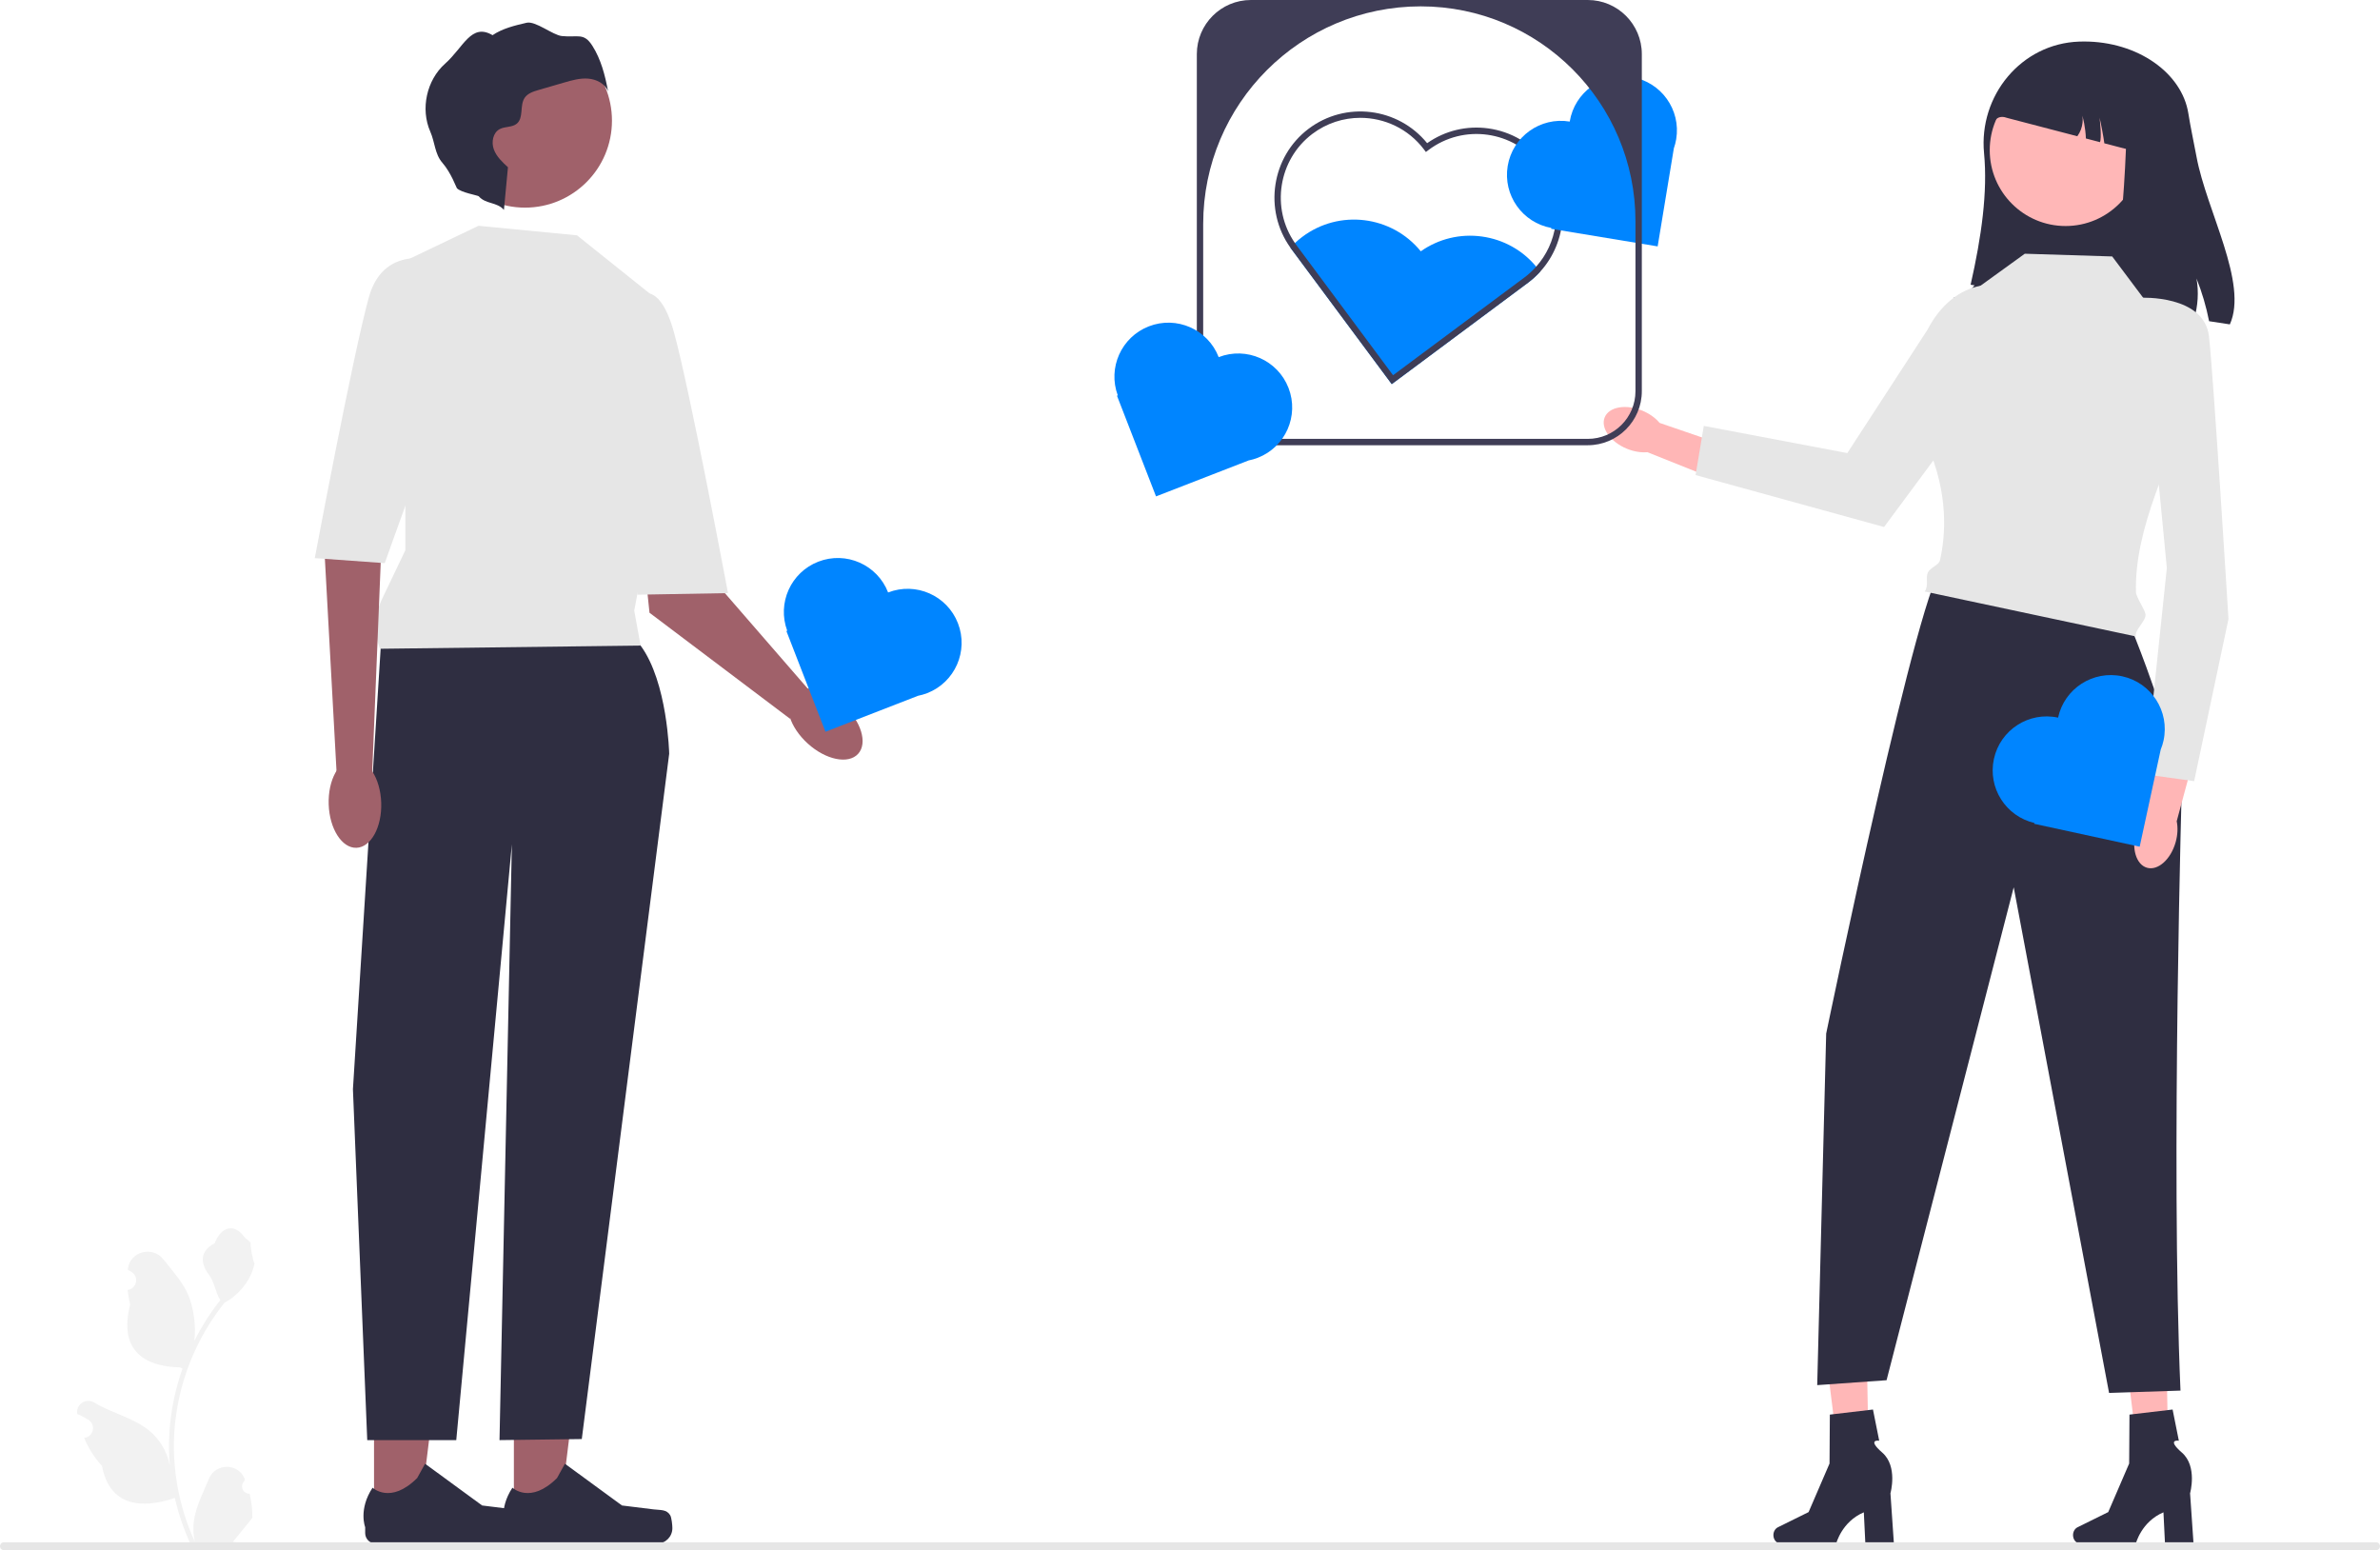 <svg width="433" height="282" viewBox="0 0 433 282" fill="none" xmlns="http://www.w3.org/2000/svg">
<path d="M279.963 49.105C279.807 48.902 279.651 48.7 279.483 48.503C276.991 45.501 273.516 43.574 269.63 43.03C265.674 42.481 261.736 43.435 258.486 45.715C253.201 39.212 243.636 38.014 236.899 43.111C236.436 43.459 236.003 43.829 235.592 44.216C235.303 44.488 235.031 44.772 234.771 45.061C234.8 45.107 234.829 45.148 234.864 45.194L253.206 69.88L253.669 69.533C254.641 68.816 277.355 51.917 278.072 51.379C278.853 50.788 279.564 50.135 280.201 49.435C280.125 49.325 280.044 49.215 279.963 49.105Z" fill="#0085FF"/>
<path d="M281.12 29.435C278.599 26.091 274.927 23.939 270.786 23.36C266.831 22.811 262.893 23.765 259.643 26.045C254.357 19.542 244.793 18.344 238.056 23.441C231.313 28.532 229.861 38.205 234.771 45.061C234.8 45.107 234.829 45.148 234.864 45.194L253.206 69.88L253.669 69.533C254.641 68.816 277.355 51.917 278.072 51.379C278.853 50.788 279.564 50.135 280.201 49.435C285.185 43.973 285.74 35.544 281.12 29.435ZM279.483 48.503C278.853 49.215 278.148 49.869 277.373 50.453C276.719 50.95 256.763 65.79 253.444 68.26L235.795 44.506C235.725 44.413 235.656 44.315 235.592 44.216C231.186 37.876 232.568 29.041 238.755 24.361C241.369 22.388 244.434 21.434 247.482 21.434C251.877 21.434 256.225 23.418 259.07 27.19L259.417 27.653L259.88 27.3C266.258 22.481 275.378 23.748 280.201 30.129C282.537 33.224 283.526 37.037 282.994 40.878C282.595 43.759 281.374 46.386 279.483 48.503Z" fill="#3F3D56"/>
<path d="M405.683 59.01L401.907 58.432C401.387 55.782 400.618 53.173 399.617 50.662C400.045 53.103 399.883 55.643 399.178 58.015L358.519 51.796C360.508 43.049 361.636 34.874 360.965 27.88C359.965 17.385 367.737 7.937 378.267 7.567C378.556 7.556 378.851 7.55 379.146 7.55C388.902 7.55 396.957 13.254 398.131 20.625C398.547 23.263 399.131 25.878 399.617 28.51C401.439 38.368 409.061 51.507 405.683 59.01Z" fill="#2F2E41"/>
<path d="M375.795 41.117C383.414 41.117 389.59 34.937 389.59 27.315C389.59 19.692 383.414 13.513 375.795 13.513C368.175 13.513 361.999 19.692 361.999 27.315C361.999 34.937 368.175 41.117 375.795 41.117Z" fill="#FFB7B7"/>
<path d="M389.821 15.586C389.821 18.704 388.092 22.719 388.092 27.434L382.847 26.069C382.743 25.155 382.211 22.297 381.974 21.406C382.095 22.245 382.356 25.062 382.066 25.86L379.493 25.189C379.476 24.709 379.435 24.229 379.378 23.755C379.273 22.84 379.1 21.938 378.863 21.047C378.984 21.886 378.886 22.748 378.597 23.546C378.429 23.986 378.209 24.402 377.932 24.784L365.233 21.469C362.156 20.311 361.686 24.387 361.734 29.505C361.734 29.505 359.999 11.571 373.184 10.535L375.173 8.545C387.15 9.233 389.821 11.715 389.821 15.586Z" fill="#2F2E41"/>
<path d="M361.553 32.564C362.025 37.38 361.449 42.227 360.764 47.023C360.544 48.567 360.298 50.147 359.476 51.521C358.654 52.895 357.125 54.043 355.373 54.078C358.128 54.823 361.304 54.17 363.411 52.428C365.55 50.658 366.49 47.976 366.562 45.382C366.634 42.787 365.932 40.23 365.236 37.709L361.553 32.564Z" fill="#2F2E41"/>
<path d="M386.734 14.006C387.206 22.788 386.63 31.623 385.945 40.368C385.724 43.183 385.479 46.064 384.657 48.569C383.835 51.075 382.306 53.167 380.554 53.232C383.309 54.589 386.485 53.399 388.592 50.222C390.731 46.996 391.671 42.106 391.743 37.375C391.815 32.645 391.113 27.983 390.416 23.387L386.734 14.006Z" fill="#2F2E41"/>
<path d="M95.52 37.772C104.255 37.772 111.336 30.688 111.336 21.949C111.336 13.21 104.255 6.126 95.52 6.126C86.785 6.126 79.704 13.21 79.704 21.949C79.704 30.688 86.785 37.772 95.52 37.772Z" fill="#A0616A"/>
<path d="M107.774 8.332C106.206 5.864 105.127 6.862 102.219 6.557C100.553 6.383 97.435 3.762 95.802 4.141C93.651 4.641 91.445 5.164 89.613 6.399C85.728 4.112 84.347 8.587 80.978 11.583C77.61 14.579 76.468 19.817 78.282 23.944C79.147 25.909 79.081 27.995 80.486 29.618C82.105 31.486 82.996 34.086 83.121 34.23C83.794 35.007 86.966 35.553 87.095 35.703C88.365 37.169 90.412 36.717 91.682 38.183L92.414 30.426C91.386 29.481 90.322 28.484 89.842 27.173C89.362 25.861 89.681 24.143 90.912 23.486C91.881 22.969 93.177 23.202 94.022 22.499C95.31 21.427 94.515 19.184 95.453 17.794C96.008 16.973 97.037 16.642 97.989 16.366C99.531 15.918 101.074 15.47 102.616 15.022C104.051 14.605 105.525 14.184 107.015 14.303C108.504 14.422 110.036 15.2 110.624 16.574C110.081 13.7 109.343 10.8 107.774 8.332Z" fill="#2F2E41"/>
<path d="M285.584 22.114C280.234 21.23 275.181 24.852 274.298 30.204C273.423 35.506 276.968 40.513 282.234 41.467L282.209 41.622L301.582 44.822L304.526 26.988C304.714 26.452 304.862 25.894 304.957 25.314C305.841 19.962 302.22 14.907 296.87 14.023C291.52 13.139 286.467 16.762 285.584 22.114Z" fill="#0085FF"/>
<path d="M298.808 74.707C300.119 75.252 301.199 76.047 301.933 76.93L314.755 81.327L312.485 87.37L299.723 82.259C298.58 82.363 297.254 82.16 295.943 81.615C292.946 80.371 291.159 77.817 291.95 75.909C292.741 74.001 295.812 73.463 298.808 74.707Z" fill="#FFB6B6"/>
<path d="M340.037 268.675L334.966 268.795L332.139 246.003L339.623 245.826L340.037 268.675Z" fill="#FFB7B7"/>
<path d="M322.639 279.26C322.639 280.117 323.247 280.811 323.997 280.811H334.062C334.062 280.811 335.053 276.828 339.092 275.114L339.37 280.811H344.563L343.934 271.65C343.934 271.65 345.323 266.748 342.438 264.243C339.553 261.737 341.89 262.086 341.89 262.086L340.755 256.416L332.909 257.339L332.851 266.24L329.043 275.075L323.458 277.835C322.961 278.081 322.639 278.641 322.639 279.26Z" fill="#2F2E41"/>
<path d="M394.55 268.675L389.479 268.795L386.652 246.003L394.136 245.826L394.55 268.675Z" fill="#FFB7B7"/>
<path d="M377.152 279.26C377.152 280.117 377.76 280.811 378.51 280.811H388.575C388.575 280.811 389.566 276.828 393.604 275.114L393.883 280.811H399.075L398.446 271.65C398.446 271.65 399.835 266.748 396.951 264.243C394.066 261.737 396.402 262.086 396.402 262.086L395.268 256.416L387.421 257.339L387.364 266.24L383.556 275.075L377.971 277.835C377.474 278.081 377.152 278.641 377.152 279.26Z" fill="#2F2E41"/>
<path d="M353.638 102.979L384.865 108.186C388.959 114.956 397.009 140.583 397.009 140.583C397.009 140.583 394.9 211.78 396.703 252.971L383.709 253.397L366.36 161.411L343.229 251.083L330.611 251.977L332.242 188.023C332.242 188.023 349.678 103.771 353.638 102.979Z" fill="#2F2E41"/>
<path d="M368.378 46.156L384.28 46.653L400.679 68.528C394.319 84.607 388.338 96.217 388.599 107.681C388.621 108.653 390.204 110.835 390.334 111.731C390.509 112.943 388.207 114.72 388.599 115.781L350.169 107.607C350.946 106.51 350.277 105.123 350.747 104.136C351.16 103.268 352.747 102.792 352.94 101.95C353.98 97.406 354.536 89.823 350.62 80.919C347.835 74.588 360.092 59.818 359.433 52.619L368.378 46.156Z" fill="#E6E6E6"/>
<path d="M372.024 56.37L342.773 95.871L308.485 86.425L309.975 77.477L336.085 82.424L350.651 60.021C355.407 50.823 364.781 48.971 372.024 56.37Z" fill="#E6E6E6"/>
<path d="M388.624 151.184C389.012 149.818 389.676 148.652 390.467 147.821L393.34 134.568L399.603 136.121L396.014 149.397C396.25 150.52 396.203 151.861 395.815 153.228C394.929 156.35 392.601 158.423 390.615 157.859C388.629 157.295 387.738 154.307 388.624 151.184Z" fill="#FFB6B6"/>
<path d="M389.49 54.167C389.49 54.167 401.054 53.578 401.896 61.25C402.738 68.921 405.432 112.614 405.432 112.614L399.188 142.106L390.284 140.868L394.219 103.329L389.49 54.167Z" fill="#E6E6E6"/>
<path d="M93.493 275.834L101.794 275.833L105.743 243.802L93.492 243.802L93.493 275.834Z" fill="#A0616A"/>
<path d="M121.932 275.646C122.191 276.081 122.327 277.487 122.327 277.993C122.327 279.55 121.066 280.811 119.51 280.811H93.804C92.742 280.811 91.882 279.951 91.882 278.889V277.818C91.882 277.818 90.61 274.6 93.228 270.634C93.228 270.634 96.482 273.739 101.345 268.875L102.778 266.276L113.157 273.87L118.91 274.579C120.169 274.734 121.285 274.555 121.932 275.646Z" fill="#2F2E41"/>
<path d="M68.049 275.834L76.35 275.833L80.298 243.802L68.047 243.802L68.049 275.834Z" fill="#A0616A"/>
<path d="M96.488 275.646C96.747 276.081 96.883 277.487 96.883 277.993C96.883 279.55 95.622 280.811 94.066 280.811H68.359C67.298 280.811 66.438 279.951 66.438 278.889V277.818C66.438 277.818 65.166 274.6 67.784 270.634C67.784 270.634 71.038 273.739 75.9 268.875L77.334 266.276L87.713 273.87L93.466 274.579C94.725 274.734 95.841 274.555 96.488 275.646Z" fill="#2F2E41"/>
<path d="M69.415 115.417L64.21 198.148L66.813 261.98H83.009L93.124 153.6L90.877 261.98L105.846 261.786L121.749 137.112C121.749 137.112 121.46 124.095 116.544 117.442C111.629 110.789 69.415 115.417 69.415 115.417Z" fill="#2F2E41"/>
<path d="M129.68 96.386L116.643 96.9L118.166 111.467L143.723 130.748L147.193 125.542L128.841 104.4L129.68 96.386Z" fill="#A0616A"/>
<path d="M104.979 42.811L87.052 41.076L73.752 47.44V100.086L69.522 108.933C68.16 111.782 68.017 115.064 69.126 118.021L116.544 117.442L115.388 111.078L117.701 98.929L119.436 54.382L104.979 42.811Z" fill="#E6E6E6"/>
<path d="M115.677 54.093C115.677 54.093 119.725 50.043 122.616 60.457C125.508 70.87 132.447 107.896 132.447 107.896L115.966 108.186L111.629 68.556L115.677 54.093Z" fill="#E6E6E6"/>
<path d="M69.415 98.64L67.68 141.367L61.319 142.03L59.006 99.797L69.415 98.64Z" fill="#A0616A"/>
<path d="M80.402 47.729C80.402 47.729 69.993 43.679 67.102 54.093C64.21 64.506 57.271 101.532 57.271 101.532L69.993 102.446L84.45 62.192L80.402 47.729Z" fill="#E6E6E6"/>
<path d="M64.85 154.228C67.489 154.139 69.506 150.461 69.355 146.015C69.204 141.569 66.942 138.037 64.303 138.127C61.664 138.216 59.648 141.894 59.799 146.34C59.95 150.786 62.212 154.318 64.85 154.228Z" fill="#A0616A"/>
<path d="M156.122 137.13C157.898 135.175 156.668 131.165 153.376 128.174C150.084 125.182 145.977 124.343 144.201 126.298C142.426 128.254 143.656 132.264 146.948 135.255C150.24 138.246 154.347 139.085 156.122 137.13Z" fill="#A0616A"/>
<path d="M161.578 107.78C159.616 102.723 153.928 100.214 148.873 102.177C143.866 104.121 141.361 109.722 143.221 114.743L143.074 114.8L150.178 133.113L167.022 126.574C167.579 126.463 168.134 126.306 168.682 126.094C173.737 124.131 176.245 118.441 174.283 113.383C172.321 108.326 166.633 105.818 161.578 107.78Z" fill="#0085FF"/>
<path d="M298.702 9.835V71.159C298.702 76.583 294.292 80.995 288.871 80.995H227.574C222.153 80.995 217.743 76.583 217.743 71.159V9.835C217.743 4.412 222.153 0 227.574 0H288.871C294.292 0 298.702 4.412 298.702 9.835ZM288.871 79.838C293.662 79.838 297.545 75.952 297.545 71.159V40.242C297.545 18.656 280.054 1.157 258.477 1.157C236.619 1.157 218.9 18.884 218.9 40.752V71.159C218.9 75.952 222.783 79.838 227.574 79.838H288.871Z" fill="#3F3D56"/>
<path d="M221.719 64.969C219.757 59.912 214.069 57.403 209.014 59.366C204.007 61.31 201.502 66.911 203.361 71.931L203.215 71.988L210.319 90.302L227.163 83.762C227.72 83.652 228.275 83.495 228.823 83.282C233.878 81.32 236.385 75.629 234.424 70.572C232.462 65.515 226.774 63.006 221.719 64.969Z" fill="#0085FF"/>
<path d="M374.431 130.549C369.131 129.4 363.904 132.766 362.756 138.067C361.618 143.319 364.909 148.497 370.121 149.711L370.088 149.865L389.278 154.027L393.106 136.361C393.321 135.835 393.496 135.285 393.62 134.711C394.769 129.41 391.405 124.18 386.105 123.031C380.806 121.882 375.579 125.248 374.431 130.549Z" fill="#0085FF"/>
<path d="M45.404 271.71C44.209 271.785 43.549 270.3 44.453 269.434L44.543 269.077C44.531 269.048 44.519 269.019 44.507 268.991C43.299 266.109 39.204 266.129 38.007 269.015C36.943 271.577 35.59 274.143 35.256 276.852C35.107 278.048 35.174 279.266 35.439 280.439C32.948 274.995 31.637 269.05 31.637 263.071C31.637 261.569 31.719 260.067 31.887 258.568C32.026 257.343 32.216 256.125 32.462 254.918C33.796 248.393 36.683 242.179 40.848 236.989C42.85 235.894 44.519 234.183 45.528 232.131C45.89 231.391 46.174 230.596 46.308 229.785C46.08 229.815 45.449 226.343 45.621 226.13C45.303 225.648 44.735 225.409 44.388 224.938C42.664 222.599 40.288 223.007 39.047 226.186C36.398 227.524 36.372 229.743 37.998 231.877C39.032 233.235 39.174 235.072 40.082 236.526C39.989 236.645 39.891 236.761 39.798 236.881C38.086 239.078 36.605 241.44 35.356 243.921C35.709 241.163 35.188 237.841 34.3 235.7C33.289 233.26 31.394 231.205 29.726 229.096C27.721 226.562 23.611 227.668 23.258 230.88C23.255 230.911 23.252 230.942 23.248 230.973C23.496 231.113 23.739 231.261 23.976 231.418C25.329 232.314 24.861 234.412 23.258 234.659L23.222 234.665C23.312 235.558 23.465 236.443 23.689 237.314C21.548 245.596 26.17 248.613 32.769 248.748C32.914 248.823 33.056 248.898 33.202 248.969C32.533 250.852 31.999 252.784 31.603 254.742C31.249 256.472 31.002 258.221 30.864 259.977C30.692 262.193 30.707 264.42 30.894 266.632L30.883 266.554C30.408 264.117 29.086 261.842 27.166 260.265C24.306 257.914 20.266 257.049 17.18 255.16C15.695 254.25 13.792 255.425 14.051 257.148L14.064 257.231C14.523 257.417 14.971 257.634 15.405 257.877C15.652 258.017 15.895 258.165 16.133 258.322C17.485 259.218 17.018 261.316 15.415 261.563L15.379 261.569C15.352 261.573 15.33 261.576 15.304 261.58C16.092 263.452 17.19 265.19 18.564 266.688C19.903 273.918 25.652 274.604 31.801 272.499H31.805C32.477 275.428 33.46 278.29 34.722 281.018H45.143C45.18 280.902 45.214 280.783 45.248 280.667C44.284 280.727 43.313 280.671 42.364 280.495C43.137 279.546 43.91 278.589 44.684 277.64C44.702 277.622 44.717 277.603 44.732 277.584C45.124 277.098 45.52 276.616 45.912 276.131C45.937 274.639 45.758 273.152 45.404 271.71Z" fill="#F2F2F2"/>
<path d="M0.721 282H432.279C432.677 282 433 281.677 433 281.279C433 280.88 432.677 280.557 432.279 280.557H0.721C0.323 280.557 0 280.88 0 281.279C0 281.677 0.323 282 0.721 282Z" fill="#E6E6E6"/>
</svg>
